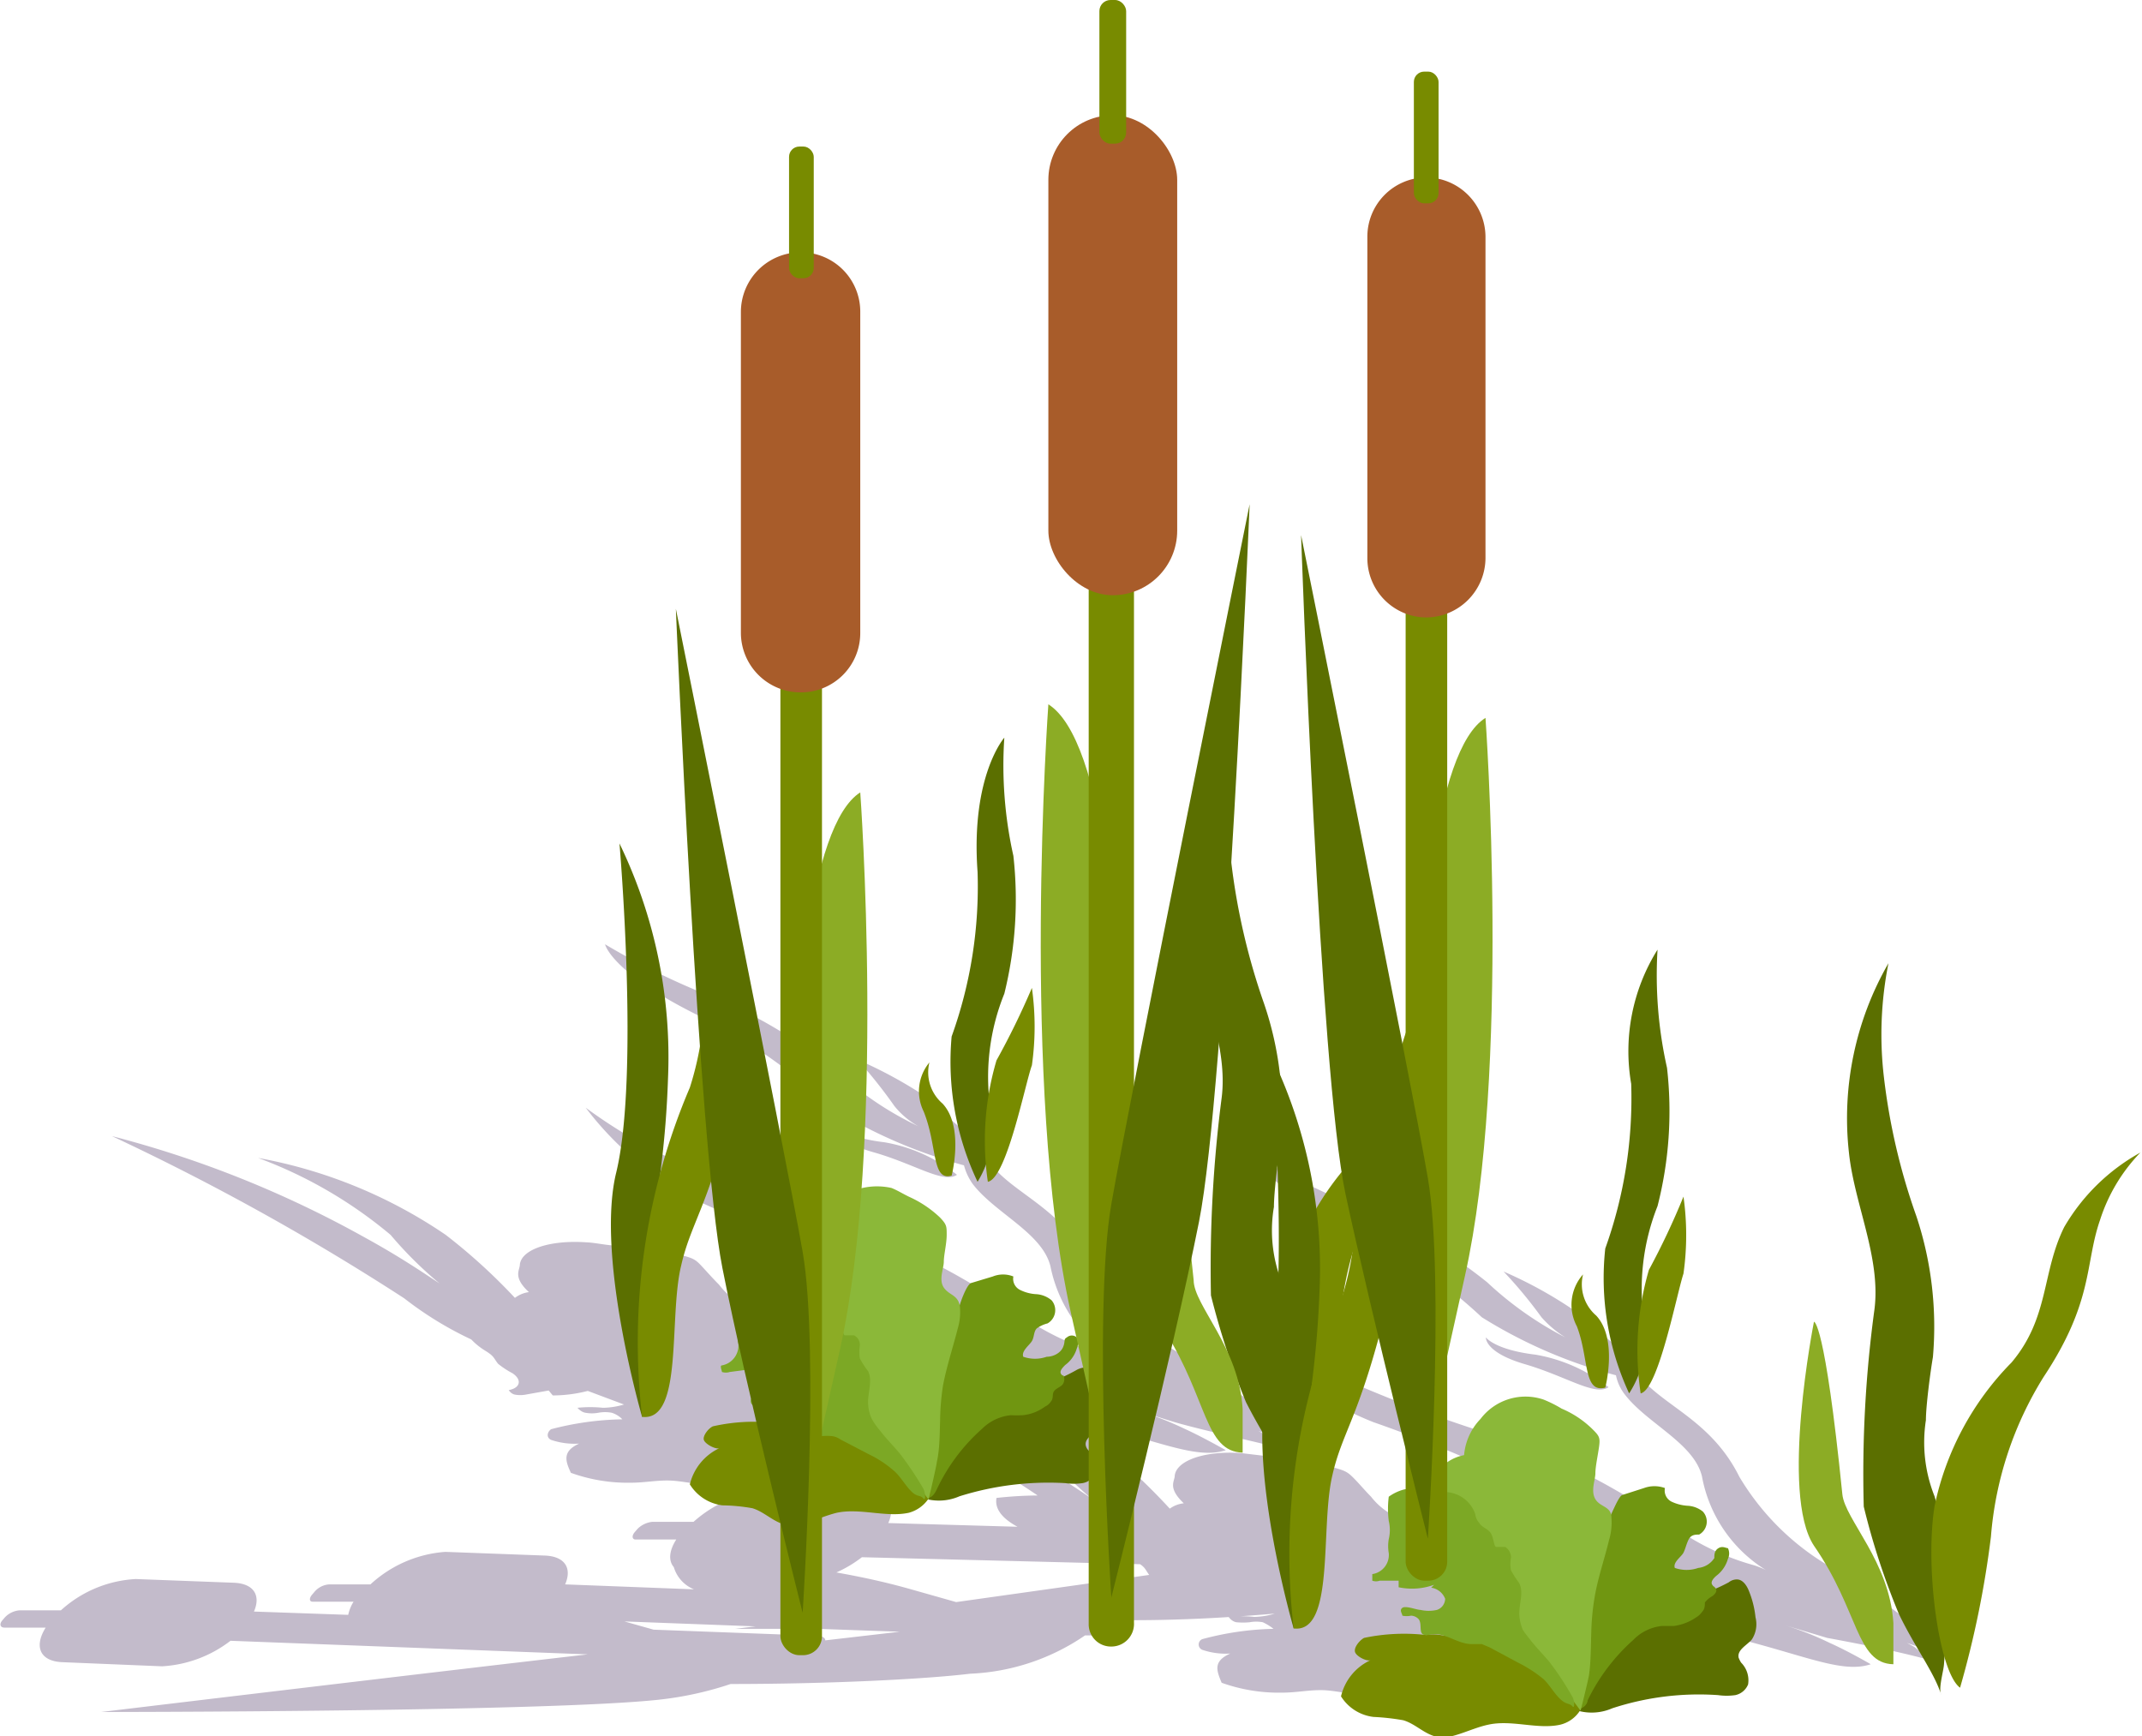 <svg xmlns="http://www.w3.org/2000/svg" viewBox="0 0 52.04 42.18"><defs><style>.cls-1{isolation:isolate;}.cls-2{fill:#c3bbcb;mix-blend-mode:multiply;}.cls-3{fill:#5b6f00;}.cls-4{fill:#709611;}.cls-5{fill:#788b00;}.cls-6{fill:#8bb839;}.cls-7{fill:#7ca825;}.cls-8{fill:#8cac25;}.cls-9{fill:#a85c2a;}</style></defs><title>arb_11</title><g class="cls-1"><g id="Capa_2" data-name="Capa 2"><g id="layer"><path class="cls-2" d="M47.12,40.4a3.35,3.35,0,0,1-.61-.39l-.18-.1a4.54,4.54,0,0,0,1,.26,24.77,24.77,0,0,0-2.67-2,6.21,6.21,0,0,1-2.4-2.29c-.63-1.27-1.66-1.65-2.29-2.29l-.06-.06h0c.12-.07-.12-.34-.44-.64a1.2,1.2,0,0,1-.1-.4,1.24,1.24,0,0,0-.1.22c-.42-.38-.92-.76-1.06-.9a10.35,10.35,0,0,0-1.68-.92A10.86,10.86,0,0,1,37.45,32a2.6,2.6,0,0,0,.58.49,8.37,8.37,0,0,1-1.9-1.34,12.51,12.51,0,0,0-2.83-1.71,17.79,17.79,0,0,1-2.78-1.35s.15.71,2.39,1.8A12.26,12.26,0,0,1,36,32a11.85,11.85,0,0,0,3.26,1.41,1.11,1.11,0,0,0,.21.46c.54.71,1.69,1.19,1.88,2a3.39,3.39,0,0,0,1.55,2.27h0a2.18,2.18,0,0,0-.27-.11,6.15,6.15,0,0,1-1.84-.85c-.29-.18-1-.61-1.23-.8a16.25,16.25,0,0,0-3.42-1.56,33.54,33.54,0,0,1-3.72-1.42,12.77,12.77,0,0,1-2.4-1.4,7.75,7.75,0,0,0,3.35,2.55,33.91,33.91,0,0,1,4,1.69l1.43.91s-.08,0-.09,0,.05.11.08.17-.14.18-.31.23h-.09l-.76-.33s-.07-.08,0-.12.16-.08.24-.12,0-.32-.35-.4a1.84,1.84,0,0,0-.61,0,4,4,0,0,1-.6,0,.83.83,0,0,1-.5-.21,1.43,1.43,0,0,0-.65.08l-.56.19c-.08,0,0,.25.06.39a7.22,7.22,0,0,0-.83-.23,1.64,1.64,0,0,1-.52-.44c-.15-.15-.28-.31-.43-.46s-.21-.18-.56-.27a9.66,9.66,0,0,0-1.41-.24l-.76-.09c-.88-.06-1.57.18-1.61.55,0,.14-.18.29.22.67a.71.71,0,0,0-.34.13h0a15.51,15.51,0,0,0-1.65-1.55,5.63,5.63,0,0,0-.84-.57l.28,0c1.9.45,2.84.94,3.57.7,0,0-.54-.31-1-.52a8.35,8.35,0,0,0-1.06-.42c.41.13.77.25,1,.31,1.05.28,2,.46,2.65.66a3.68,3.68,0,0,1-.62-.4l-.18-.1a4,4,0,0,0,1,.26,25.49,25.49,0,0,0-2.66-2,6.2,6.2,0,0,1-2.41-2.28c-.63-1.28-1.66-1.65-2.28-2.29l-.06-.07h0c.12-.07-.11-.33-.44-.63a1,1,0,0,1-.09-.41,1.24,1.24,0,0,0-.11.22c-.42-.37-.92-.76-1-.9a10.8,10.8,0,0,0-1.69-.92,11.83,11.83,0,0,1,.9,1.13,2,2,0,0,0,.58.49A7.79,7.79,0,0,1,20.31,26a12.43,12.43,0,0,0-2.84-1.72,17.85,17.85,0,0,1-2.77-1.34s.14.7,2.39,1.79a12.63,12.63,0,0,1,3.07,2.16,12.2,12.2,0,0,0,3.26,1.42,1.39,1.39,0,0,0,.21.45c.54.71,1.69,1.19,1.89,2A3.45,3.45,0,0,0,27.06,33h0l-.28-.1A6.82,6.82,0,0,1,25,32.09c-.29-.18-1-.62-1.23-.8a15.33,15.33,0,0,0-3.42-1.56,35.64,35.64,0,0,1-3.72-1.43,12.76,12.76,0,0,1-2.4-1.39,7.75,7.75,0,0,0,3.35,2.54,35.09,35.09,0,0,1,4,1.69c.34.23.87.56,1.42.91l-.08,0s.05.12.07.18-.14.17-.31.22l-.08,0-.77-.33s-.06-.09-.05-.13.16-.08.24-.12,0-.31-.35-.4a2.6,2.6,0,0,0-.61-.05,3,3,0,0,1-.6,0,.8.8,0,0,1-.5-.21,1.61,1.61,0,0,0-.65.08l-.56.19c-.08,0,0,.25.07.4a5.44,5.44,0,0,0-.84-.23,1.61,1.61,0,0,1-.51-.44c-.16-.16-.29-.31-.44-.47s-.21-.18-.56-.27A11.22,11.22,0,0,0,15,30.26c-.25,0-.51-.07-.76-.08-.88-.06-1.57.17-1.61.54,0,.14-.18.3.22.67a.71.71,0,0,0-.34.14A14,14,0,0,0,10.83,30a11.83,11.83,0,0,0-4.56-1.87A10.86,10.86,0,0,1,9.49,30a9.49,9.49,0,0,0,1.19,1.18c-.47-.31-1-.67-1.84-1.13a25.9,25.9,0,0,0-6.12-2.45,59.14,59.14,0,0,1,7.1,3.94,8.52,8.52,0,0,0,1.63,1,1.66,1.66,0,0,0,.35.28c.21.13.19.17.3.31a2.12,2.12,0,0,0,.35.23c.24.16.19.36-.09.41,0,0,.05.09.15.11a.72.72,0,0,0,.26,0l.56-.1.1.12a3.44,3.44,0,0,0,.85-.11l.88.33,0,0a1.88,1.88,0,0,1-.51.08,3,3,0,0,0-.62,0s.08.1.19.12a.87.87,0,0,0,.32,0,.88.88,0,0,1,.32,0,.61.61,0,0,1,.26.16,7.25,7.25,0,0,0-1.73.24c-.09.06-.13.2,0,.26a1.77,1.77,0,0,0,.68.09c-.42.19-.33.43-.2.71a4.07,4.07,0,0,0,1.46.24c.35,0,.66-.07,1-.05s1,.17,1.45.16a4.34,4.34,0,0,0,1.34-.38c.64-.17,1.68-.09,2.27-.28a.58.58,0,0,0,.31-.2,2.82,2.82,0,0,0,1-.2l.29-.08a25.29,25.29,0,0,1,2.22,1.34,9.55,9.55,0,0,0-1,.06c-.05.28.16.51.51.7L21.58,37c.18-.39,0-.68-.49-.7l-2.42-.09a3,3,0,0,0-1.82.76l-1,0a.6.6,0,0,0-.36.17l-.06.07c-.09.1-.07.18,0,.19l1,0c-.18.28-.19.52-.06.67a.84.84,0,0,0,.49.54l-3.13-.12c.17-.39,0-.68-.49-.7l-2.42-.09A3,3,0,0,0,9,38.49l-1,0a.51.51,0,0,0-.35.17l-.06.07c-.09.1-.07.18,0,.18l1,0a1,1,0,0,0-.13.32l-2.29-.08c.17-.39,0-.68-.49-.7L3.3,38.36a2.93,2.93,0,0,0-1.82.76l-1,0a.55.55,0,0,0-.36.17l-.06.07c-.08.09-.06.18.05.18l1,0c-.29.46-.14.82.41.84l2.42.1a3,3,0,0,0,1.66-.62l8.68.33c-4.33.5-11.82,1.4-11.82,1.4s10.83,0,13.56-.3a8.26,8.26,0,0,0,1.73-.38c2.43,0,4.75-.12,5.82-.25a5.32,5.32,0,0,0,2.79-.93l.47,0a1,1,0,0,0,.65-.31l.05-.06c1.39,0,2.62-.09,3.44-.16l0,0,0,0a1.8,1.8,0,0,1-.5.08,3,3,0,0,0-.62,0s.07.11.19.13a1.71,1.71,0,0,0,.32,0,.87.87,0,0,1,.32,0,1.28,1.28,0,0,1,.26.16,7.18,7.18,0,0,0-1.73.25.14.14,0,0,0,0,.26,1.77,1.77,0,0,0,.68.09c-.43.19-.33.42-.21.71a4.12,4.12,0,0,0,1.47.24c.35,0,.66-.07,1-.06s1,.17,1.45.17A4.42,4.42,0,0,0,34.93,41c.64-.17,1.68-.09,2.27-.29a.54.54,0,0,0,.3-.19,2.83,2.83,0,0,0,1-.2,12.47,12.47,0,0,1,3.1-.59l.29,0c1.9.45,2.84.94,3.56.7,0,0-.53-.31-1-.52a7.54,7.54,0,0,0-1.06-.42l1,.3C45.53,40,46.48,40.2,47.12,40.4ZM25.67,33.61c.39.15,1.17.42,1.88.65-.69-.22-1.38-.36-1.91-.48A.14.14,0,0,1,25.67,33.61Zm-2.25-1a.23.23,0,0,0,.07-.17l.35.21h0a1.92,1.92,0,0,1-.29.14h-.06C23.35,32.69,23.38,32.62,23.42,32.57Zm.52,2.24.83-.14a2.93,2.93,0,0,1,.54.49,10.29,10.29,0,0,0,1.19,1.19c-.46-.31-1-.67-1.83-1.14Zm-3.89,5c0-.06-.07-.1-.17-.11l-4-.15-.71-.2,3.19.12-.5.06h2l2,.07Zm3.18-.93-1.13-.32c-.64-.18-1.22-.3-1.78-.4a3,3,0,0,0,.62-.37L27.7,38c.13.09.13.14.22.26h0Zm16.42-1.08c-.08.05-.19.09-.29.14l0,0c-.13,0-.1-.11-.06-.16a.4.4,0,0,0,.07-.18c.11.08.23.14.34.21Zm1.81,1.17c0-.06,0-.12,0-.18.39.15,1.17.43,1.87.65C42.68,39.19,42,39.05,41.46,38.93Z"/><g id="_Grupo_" data-name="&lt;Grupo&gt;"><path class="cls-2" d="M21.25,28c1,.29,1.67.76,2,.54a3.88,3.88,0,0,0-1.76-.79c-1-.12-1.21-.42-1.21-.42S20.23,27.72,21.25,28Z"/><g id="_Grupo_2" data-name="&lt;Grupo&gt;"><g id="_Grupo_3" data-name="&lt;Grupo&gt;"><path id="_Trazado_" data-name="&lt;Trazado&gt;" class="cls-3" d="M22.49,35.36a3.64,3.64,0,0,0,.05-.73,1.51,1.51,0,0,1,.29-.58,1,1,0,0,1,1.07-.44,3.75,3.75,0,0,0,.43.16,1.7,1.7,0,0,0,.39,0,4,4,0,0,0,1.42-.48.52.52,0,0,1,.21-.07c.14,0,.23.15.28.28a2.88,2.88,0,0,1,.17.64.72.72,0,0,1-.1.54c-.12.15-.36.26-.32.44a.24.24,0,0,0,.07.12.62.62,0,0,1,.16.54.4.4,0,0,1-.31.25,1.48,1.48,0,0,1-.42,0,7.21,7.21,0,0,0-2.57.32,1.25,1.25,0,0,1-1,0,.29.29,0,0,1-.13-.19.3.3,0,0,1,0-.16C22.26,35.82,22.41,35.59,22.49,35.36Z"/><path id="_Trazado_2" data-name="&lt;Trazado&gt;" class="cls-4" d="M23.59,31.17l.53-.16a.67.67,0,0,1,.5,0,.3.3,0,0,0,.17.33,1,1,0,0,0,.39.1.64.64,0,0,1,.37.15.37.37,0,0,1-.1.56.77.77,0,0,0-.26.12c-.08.08-.06.21-.12.31s-.26.24-.21.38a.86.86,0,0,0,.57,0c.16,0,.34-.09.4-.24s0-.18.09-.23a.18.18,0,0,1,.24,0,.32.32,0,0,1,0,.27.76.76,0,0,1-.28.4c-.06.06-.15.15-.1.22s.05,0,.07.07,0,.16-.06.21-.15.08-.19.15,0,.16-.07.24a.33.33,0,0,1-.14.12,1.09,1.09,0,0,1-.54.21,2.81,2.81,0,0,1-.29,0,1.15,1.15,0,0,0-.7.33,4.54,4.54,0,0,0-1.1,1.47c-.05.11-.14.24-.25.19s-.09-.09-.11-.15a4.22,4.22,0,0,1-.32-1.52,3.34,3.34,0,0,1,.23-1A11.77,11.77,0,0,1,23,32.39l.29-.57C23.3,31.71,23.48,31.21,23.59,31.17Z"/><path id="_Trazado_3" data-name="&lt;Trazado&gt;" class="cls-5" d="M21.53,34.9a1.61,1.61,0,0,0-.38-.16,3.92,3.92,0,0,0-1.49-.1,1,1,0,0,1-.3,0l-.18-.07a1.27,1.27,0,0,0-.34,0,4.5,4.5,0,0,0-1.52.08c-.11.05-.25.23-.22.33s.29.24.38.2a1.31,1.31,0,0,0-.72.88,1.09,1.09,0,0,0,.79.51,4.4,4.4,0,0,1,.73.07c.3.09.52.35.84.41s.8-.2,1.21-.3c.57-.12,1.2.12,1.75,0a.84.84,0,0,0,.49-.36c.17-.33-.25-.7-.47-1A1.86,1.86,0,0,0,21.53,34.9Z"/><path id="_Trazado_4" data-name="&lt;Trazado&gt;" class="cls-6" d="M22.84,34.5a6,6,0,0,1,.07-.84c.09-.47.24-.92.36-1.39a1.4,1.4,0,0,0,.05-.54c-.05-.28-.26-.26-.39-.45s0-.47,0-.63S23,30.21,23,30s0-.25-.16-.42a2.68,2.68,0,0,0-.74-.5c-.15-.07-.29-.16-.44-.22a1.6,1.6,0,0,0-1.94,1.36,1.05,1.05,0,0,0-.64.39c-.21.35.16.71.24,1.13.22,1.3.47,2,1.16,2.4.11.06.33.23.44.29a26.22,26.22,0,0,1,1.64,2s.19-.8.2-.91C22.83,35.21,22.83,34.85,22.84,34.5Z"/><path id="_Trazado_5" data-name="&lt;Trazado&gt;" class="cls-7" d="M21.17,34.45a1,1,0,0,1-.08-.39c0-.25.11-.53,0-.75a2,2,0,0,1-.2-.31,1.06,1.06,0,0,1,0-.31.26.26,0,0,0-.14-.25c-.07,0-.16,0-.22,0s-.06-.26-.14-.36-.17-.08-.24-.14a.49.49,0,0,1-.11-.23.83.83,0,0,0-.48-.49.87.87,0,0,0-.69.08.12.12,0,0,1-.08,0c-.05,0-.09-.05-.12-.09a.39.39,0,0,0-.37-.09,1.22,1.22,0,0,0-.36.18,2.91,2.91,0,0,0,0,.59c0,.19,0,.24,0,.43a1.06,1.06,0,0,0,0,.35.49.49,0,0,1-.4.5c-.06,0,0,.13,0,.16a.31.31,0,0,0,.19,0l.46-.06,0,.17a1.67,1.67,0,0,0,.86-.06l-.07.07a.4.4,0,0,1,.34.27.26.26,0,0,1-.2.27,1.06,1.06,0,0,1-.4,0c-.09,0-.36-.1-.44-.05a.13.13,0,0,0,0,.19.33.33,0,0,0,.2.05.25.25,0,0,1,.19.09c.08.12,0,.32.12.38a.23.23,0,0,0,.16,0c.34-.08.65.23,1,.24a1.31,1.31,0,0,1,.28,0,.46.46,0,0,1,.19.08l.69.36a2.66,2.66,0,0,1,.63.42c.15.14.25.33.4.48s.22.08.29.17.05-.16,0-.24a7.88,7.88,0,0,0-.57-.85c-.16-.19-.34-.37-.49-.57A1.49,1.49,0,0,1,21.17,34.45Z"/></g><g id="_Grupo_4" data-name="&lt;Grupo&gt;"><path id="_Trazado_6" data-name="&lt;Trazado&gt;" class="cls-3" d="M31.33,36a2.49,2.49,0,0,1,.08-.76,17.89,17.89,0,0,0,.05-1.94,7,7,0,0,0-.31-2.13,3.41,3.41,0,0,1-.2-1.85c0-.35.1-1.18.16-1.53a8.13,8.13,0,0,0-.4-3.41A16.09,16.09,0,0,1,29.92,21,8.83,8.83,0,0,1,30,18.26a7.53,7.53,0,0,0-.94,4.6c.13,1.25.78,2.55.62,3.81a32.16,32.16,0,0,0-.26,4.8,19.11,19.11,0,0,0,.85,2.59C30.68,34.87,31.13,35.5,31.33,36Z"/><path id="_Trazado_7" data-name="&lt;Trazado&gt;" class="cls-5" d="M31.79,35.84a24.32,24.32,0,0,0,.76-3.67,8.41,8.41,0,0,1,1.27-3.87c1.23-1.85,1-2.76,1.37-3.82a4.24,4.24,0,0,1,1-1.62,4.93,4.93,0,0,0-1.86,1.81c-.55,1.12-.35,2.2-1.28,3.3a6.88,6.88,0,0,0-1.87,3.47C30.93,33,31.29,35.48,31.79,35.84Z"/><path id="_Trazado_8" data-name="&lt;Trazado&gt;" class="cls-8" d="M30.19,35.29s0-.62,0-1.06C30.11,32.74,29,31.71,29,31.1c-.43-4.25-.69-4.19-.69-4.19s-.82,4.19,0,5.44C29.34,34,29.27,35.26,30.19,35.29Z"/></g><g id="_Grupo_5" data-name="&lt;Grupo&gt;"><path id="_Trazado_9" data-name="&lt;Trazado&gt;" class="cls-3" d="M15.6,34.42s-1.13-3.88-.63-5.93c.57-2.35.08-8,.08-8a11.92,11.92,0,0,1,1.18,5.69c-.11,3.32-.74,3.64,0,6.76A1.3,1.3,0,0,1,15.6,34.42Z"/><path id="_Trazado_10" data-name="&lt;Trazado&gt;" class="cls-5" d="M15.6,34.42a15.75,15.75,0,0,1,1.16-8,7.4,7.4,0,0,0,.2-3.76A5.55,5.55,0,0,1,17.78,27c-.6,2.35-1,2.73-1.23,3.74C16.24,32,16.61,34.54,15.6,34.42Z"/></g><g id="_Grupo_6" data-name="&lt;Grupo&gt;"><path id="_Trazado_11" data-name="&lt;Trazado&gt;" class="cls-3" d="M23.75,28.71a6.8,6.8,0,0,1-.63-3.53,10.74,10.74,0,0,0,.63-4c-.17-2.33.65-3.26.65-3.26a10.07,10.07,0,0,0,.22,2.87,9.54,9.54,0,0,1-.22,3.35,5.38,5.38,0,0,0-.34,2.78A2.46,2.46,0,0,1,23.75,28.71Z"/><path id="_Trazado_12" data-name="&lt;Trazado&gt;" class="cls-5" d="M24,28.71a6.87,6.87,0,0,1,.21-2.95A18.81,18.81,0,0,0,25.07,24a6.72,6.72,0,0,1,0,1.88C24.91,26.31,24.46,28.62,24,28.71Z"/><path id="_Trazado_13" data-name="&lt;Trazado&gt;" class="cls-5" d="M23.12,28.56s.31-1.18-.22-1.75a1,1,0,0,1-.32-1A1.1,1.1,0,0,0,22.44,27C22.78,27.84,22.63,28.7,23.12,28.56Z"/></g></g></g><g id="_Grupo_7" data-name="&lt;Grupo&gt;"><path class="cls-2" d="M37.08,33.15c1,.3,1.67.77,2,.55a3.94,3.94,0,0,0-1.77-.79c-1-.12-1.21-.42-1.21-.42S36.06,32.86,37.08,33.15Z"/><g id="_Grupo_8" data-name="&lt;Grupo&gt;"><g id="_Grupo_9" data-name="&lt;Grupo&gt;"><path id="_Trazado_14" data-name="&lt;Trazado&gt;" class="cls-3" d="M38.32,40.51a3.07,3.07,0,0,0,0-.74,1.49,1.49,0,0,1,.3-.57.93.93,0,0,1,1.07-.44c.15,0,.28.12.43.15a1,1,0,0,0,.39,0A4.17,4.17,0,0,0,42,38.44a.31.31,0,0,1,.2-.07c.14,0,.24.15.29.28a2.31,2.31,0,0,1,.16.64.68.68,0,0,1-.09.54c-.12.14-.36.25-.32.44a.67.67,0,0,0,.06.12.61.61,0,0,1,.17.53.43.43,0,0,1-.31.26,1.48,1.48,0,0,1-.42,0,6.76,6.76,0,0,0-2.57.32,1.25,1.25,0,0,1-1,0,.25.25,0,0,1-.13-.19.29.29,0,0,1,0-.16C38.09,41,38.24,40.74,38.32,40.51Z"/><path id="_Trazado_15" data-name="&lt;Trazado&gt;" class="cls-4" d="M39.41,36.32l.53-.17a.74.74,0,0,1,.51,0,.3.3,0,0,0,.16.33,1.07,1.07,0,0,0,.39.1.64.64,0,0,1,.37.14.36.36,0,0,1-.09.56c-.09,0-.2,0-.26.13s-.07.21-.12.31-.26.23-.21.37a.86.86,0,0,0,.57,0,.53.53,0,0,0,.39-.24c0-.08,0-.18.1-.24s.18,0,.23,0a.3.3,0,0,1,0,.26.78.78,0,0,1-.28.41c-.07.06-.15.15-.1.22s0,0,.07.07,0,.15-.06.2a.6.6,0,0,0-.19.16c0,.07,0,.16-.07.23a.44.44,0,0,1-.14.13,1.24,1.24,0,0,1-.54.21l-.29,0a1.13,1.13,0,0,0-.7.34,4.72,4.72,0,0,0-1.11,1.47c0,.1-.14.23-.24.19s-.1-.09-.12-.16a4.38,4.38,0,0,1-.31-1.51,3.41,3.41,0,0,1,.23-1,10.76,10.76,0,0,1,.62-1.28l.29-.57C39.13,36.86,39.31,36.36,39.41,36.32Z"/><path id="_Trazado_16" data-name="&lt;Trazado&gt;" class="cls-5" d="M37.36,40a2.26,2.26,0,0,0-.39-.15,3.68,3.68,0,0,0-1.48-.1.75.75,0,0,1-.3,0L35,39.72a1,1,0,0,0-.35,0,4.73,4.73,0,0,0-1.51.07c-.11.06-.25.23-.22.34s.29.24.38.2a1.29,1.29,0,0,0-.72.88,1.08,1.08,0,0,0,.79.5,5.66,5.66,0,0,1,.72.08c.31.09.52.35.85.41s.79-.21,1.21-.3c.57-.13,1.2.12,1.75,0a.79.79,0,0,0,.49-.35c.16-.34-.25-.7-.47-1A2,2,0,0,0,37.36,40Z"/><path id="_Trazado_17" data-name="&lt;Trazado&gt;" class="cls-6" d="M38.66,39.65a6,6,0,0,1,.08-.84c.08-.48.24-.93.35-1.39a1.48,1.48,0,0,0,.06-.55c0-.28-.27-.25-.39-.45s0-.47,0-.63.06-.43.09-.65,0-.26-.16-.42a2.4,2.4,0,0,0-.75-.5,3,3,0,0,0-.44-.22,1.37,1.37,0,0,0-1.53.47,1.44,1.44,0,0,0-.4.88,1.07,1.07,0,0,0-.64.39c-.21.35.16.71.23,1.14.23,1.3.47,2,1.17,2.4l.43.28a23.7,23.7,0,0,1,1.64,2s.2-.79.21-.9C38.65,40.35,38.65,40,38.66,39.65Z"/><path id="_Trazado_18" data-name="&lt;Trazado&gt;" class="cls-7" d="M37,39.6a1.1,1.1,0,0,1-.09-.39c0-.26.11-.53,0-.75a2.7,2.7,0,0,1-.2-.31.81.81,0,0,1,0-.31.31.31,0,0,0-.14-.26c-.07,0-.16,0-.22,0s-.06-.26-.15-.36S36,37.1,35.94,37a.41.41,0,0,1-.1-.22.79.79,0,0,0-.49-.49.78.78,0,0,0-.68.08s-.05,0-.08,0-.09-.06-.13-.09a.38.38,0,0,0-.37-.09,1.14,1.14,0,0,0-.35.17,2.34,2.34,0,0,0,0,.59.94.94,0,0,1,0,.44,1,1,0,0,0,0,.34.47.47,0,0,1-.4.51s0,.12,0,.16a.27.27,0,0,0,.18,0l.46,0,0,.16a1.58,1.58,0,0,0,.86-.06l-.07.07a.43.43,0,0,1,.34.27.29.29,0,0,1-.2.27.91.91,0,0,1-.4,0c-.09,0-.36-.11-.44-.05s0,.14,0,.19a.5.5,0,0,0,.21,0,.26.26,0,0,1,.19.09c.08.11,0,.32.11.37a.33.33,0,0,0,.17,0c.33-.08.65.23,1,.23H36l.19.08.69.37a3.24,3.24,0,0,1,.63.41c.15.15.25.34.4.48s.22.09.29.17.05-.16,0-.23a6.93,6.93,0,0,0-.56-.85c-.16-.19-.34-.37-.49-.57A2.38,2.38,0,0,1,37,39.6Z"/></g><g id="_Grupo_10" data-name="&lt;Grupo&gt;"><path id="_Trazado_19" data-name="&lt;Trazado&gt;" class="cls-3" d="M47.16,41.17c-.07-.16.06-.57.07-.75.05-.65.07-1.3.06-1.94A7,7,0,0,0,47,36.35a3.53,3.53,0,0,1-.21-1.85c0-.35.11-1.18.17-1.53a8.51,8.51,0,0,0-.4-3.42,15.36,15.36,0,0,1-.79-3.38,8.86,8.86,0,0,1,.11-2.77A7.55,7.55,0,0,0,44.92,28c.13,1.25.78,2.55.62,3.81a29.56,29.56,0,0,0-.26,4.79,17.54,17.54,0,0,0,.85,2.6C46.51,40,47,40.64,47.16,41.17Z"/><path id="_Trazado_20" data-name="&lt;Trazado&gt;" class="cls-5" d="M47.62,41a23.67,23.67,0,0,0,.75-3.67,8.61,8.61,0,0,1,1.28-3.88c1.22-1.84,1-2.75,1.37-3.81A4.19,4.19,0,0,1,52,28a4.86,4.86,0,0,0-1.85,1.81c-.55,1.11-.36,2.2-1.28,3.29A7,7,0,0,0,47,36.59C46.76,38.09,47.11,40.63,47.62,41Z"/><path id="_Trazado_21" data-name="&lt;Trazado&gt;" class="cls-8" d="M46,40.43s0-.62,0-1c-.09-1.49-1.18-2.52-1.24-3.13-.43-4.25-.69-4.19-.69-4.19s-.83,4.19,0,5.44C45.17,39.14,45.09,40.41,46,40.43Z"/></g><g id="_Grupo_11" data-name="&lt;Grupo&gt;"><path id="_Trazado_22" data-name="&lt;Trazado&gt;" class="cls-3" d="M31.43,39.56s-1.13-3.88-.64-5.93c.57-2.35.09-8,.09-8a11.9,11.9,0,0,1,1.18,5.68c-.12,3.33-.74,3.65,0,6.77A1.28,1.28,0,0,1,31.43,39.56Z"/><path id="_Trazado_23" data-name="&lt;Trazado&gt;" class="cls-5" d="M31.43,39.56a15.75,15.75,0,0,1,1.16-8,7.31,7.31,0,0,0,.19-3.75,5.55,5.55,0,0,1,.82,4.29c-.6,2.35-1,2.72-1.23,3.74C32.07,37.1,32.44,39.69,31.43,39.56Z"/></g><g id="_Grupo_12" data-name="&lt;Grupo&gt;"><path id="_Trazado_24" data-name="&lt;Trazado&gt;" class="cls-3" d="M39.58,33.85A6.65,6.65,0,0,1,39,30.33a10.79,10.79,0,0,0,.63-4,4.65,4.65,0,0,1,.64-3.26,10.24,10.24,0,0,0,.23,2.87,9.3,9.3,0,0,1-.23,3.36,5.45,5.45,0,0,0-.33,2.78A2.48,2.48,0,0,1,39.58,33.85Z"/><path id="_Trazado_25" data-name="&lt;Trazado&gt;" class="cls-5" d="M39.86,33.85a7,7,0,0,1,.2-3,17.92,17.92,0,0,0,.84-1.78,6.66,6.66,0,0,1,0,1.87C40.73,31.46,40.29,33.76,39.86,33.85Z"/><path id="_Trazado_26" data-name="&lt;Trazado&gt;" class="cls-5" d="M39,33.71s.31-1.18-.22-1.75a1,1,0,0,1-.32-1,1.11,1.11,0,0,0-.15,1.26C38.61,33,38.46,33.85,39,33.71Z"/></g></g></g><path class="cls-8" d="M20.9,19.25s.62,8.52-.49,13.52l-1.12,5S18.4,20.84,20.9,19.25Z"/><rect class="cls-5" x="18.96" y="6.13" width="1.01" height="34.09" rx="0.46" ry="0.46" transform="translate(38.93 46.34) rotate(-180)"/><path class="cls-9" d="M19.47,6.13h0A1.44,1.44,0,0,1,20.9,7.57v7.81a1.44,1.44,0,0,1-1.43,1.44h0A1.45,1.45,0,0,1,18,15.38V7.57A1.45,1.45,0,0,1,19.47,6.13Z"/><rect class="cls-5" x="19.17" y="3.56" width="0.6" height="3.2" rx="0.25" ry="0.25"/><path class="cls-3" d="M16.42,14.79S19.08,28,19.5,30.41s0,8.77,0,8.77-1.37-5.44-1.95-8.38S16.42,14.79,16.42,14.79Z"/><path class="cls-8" d="M25.47,17.11s-.67,9.3.54,14.75l1.22,5.44S28.2,18.84,25.47,17.11Z"/><path class="cls-5" d="M27,40h0a.54.54,0,0,1-.55-.55V3.35A.55.55,0,0,1,27,2.8h0a.55.55,0,0,1,.55.55V39.42A.55.55,0,0,1,27,40Z"/><rect class="cls-9" x="25.47" y="2.8" width="3.13" height="11.66" rx="1.57" ry="1.57"/><rect class="cls-5" x="26.71" width="0.65" height="3.49" rx="0.27" ry="0.27"/><path class="cls-3" d="M30.36,12.25s-2.9,14.36-3.36,17,0,9.56,0,9.56,1.49-5.92,2.13-9.13S30.36,12.25,30.36,12.25Z"/><path class="cls-8" d="M36.09,17.44S36.71,26,35.59,31l-1.11,5S33.59,19,36.09,17.44Z"/><rect class="cls-5" x="34.15" y="4.31" width="1.01" height="34.09" rx="0.46" ry="0.46" transform="translate(69.31 42.71) rotate(180)"/><path class="cls-9" d="M34.65,4.31h0a1.45,1.45,0,0,1,1.44,1.44v7.81A1.45,1.45,0,0,1,34.65,15h0a1.44,1.44,0,0,1-1.43-1.44V5.75A1.44,1.44,0,0,1,34.65,4.31Z"/><rect class="cls-5" x="34.35" y="1.74" width="0.6" height="3.2" rx="0.25" ry="0.25"/><path class="cls-3" d="M31.61,13s2.66,13.17,3.08,15.62,0,8.76,0,8.76-1.37-5.44-2-8.37S31.61,13,31.61,13Z"/></g></g></g></svg>